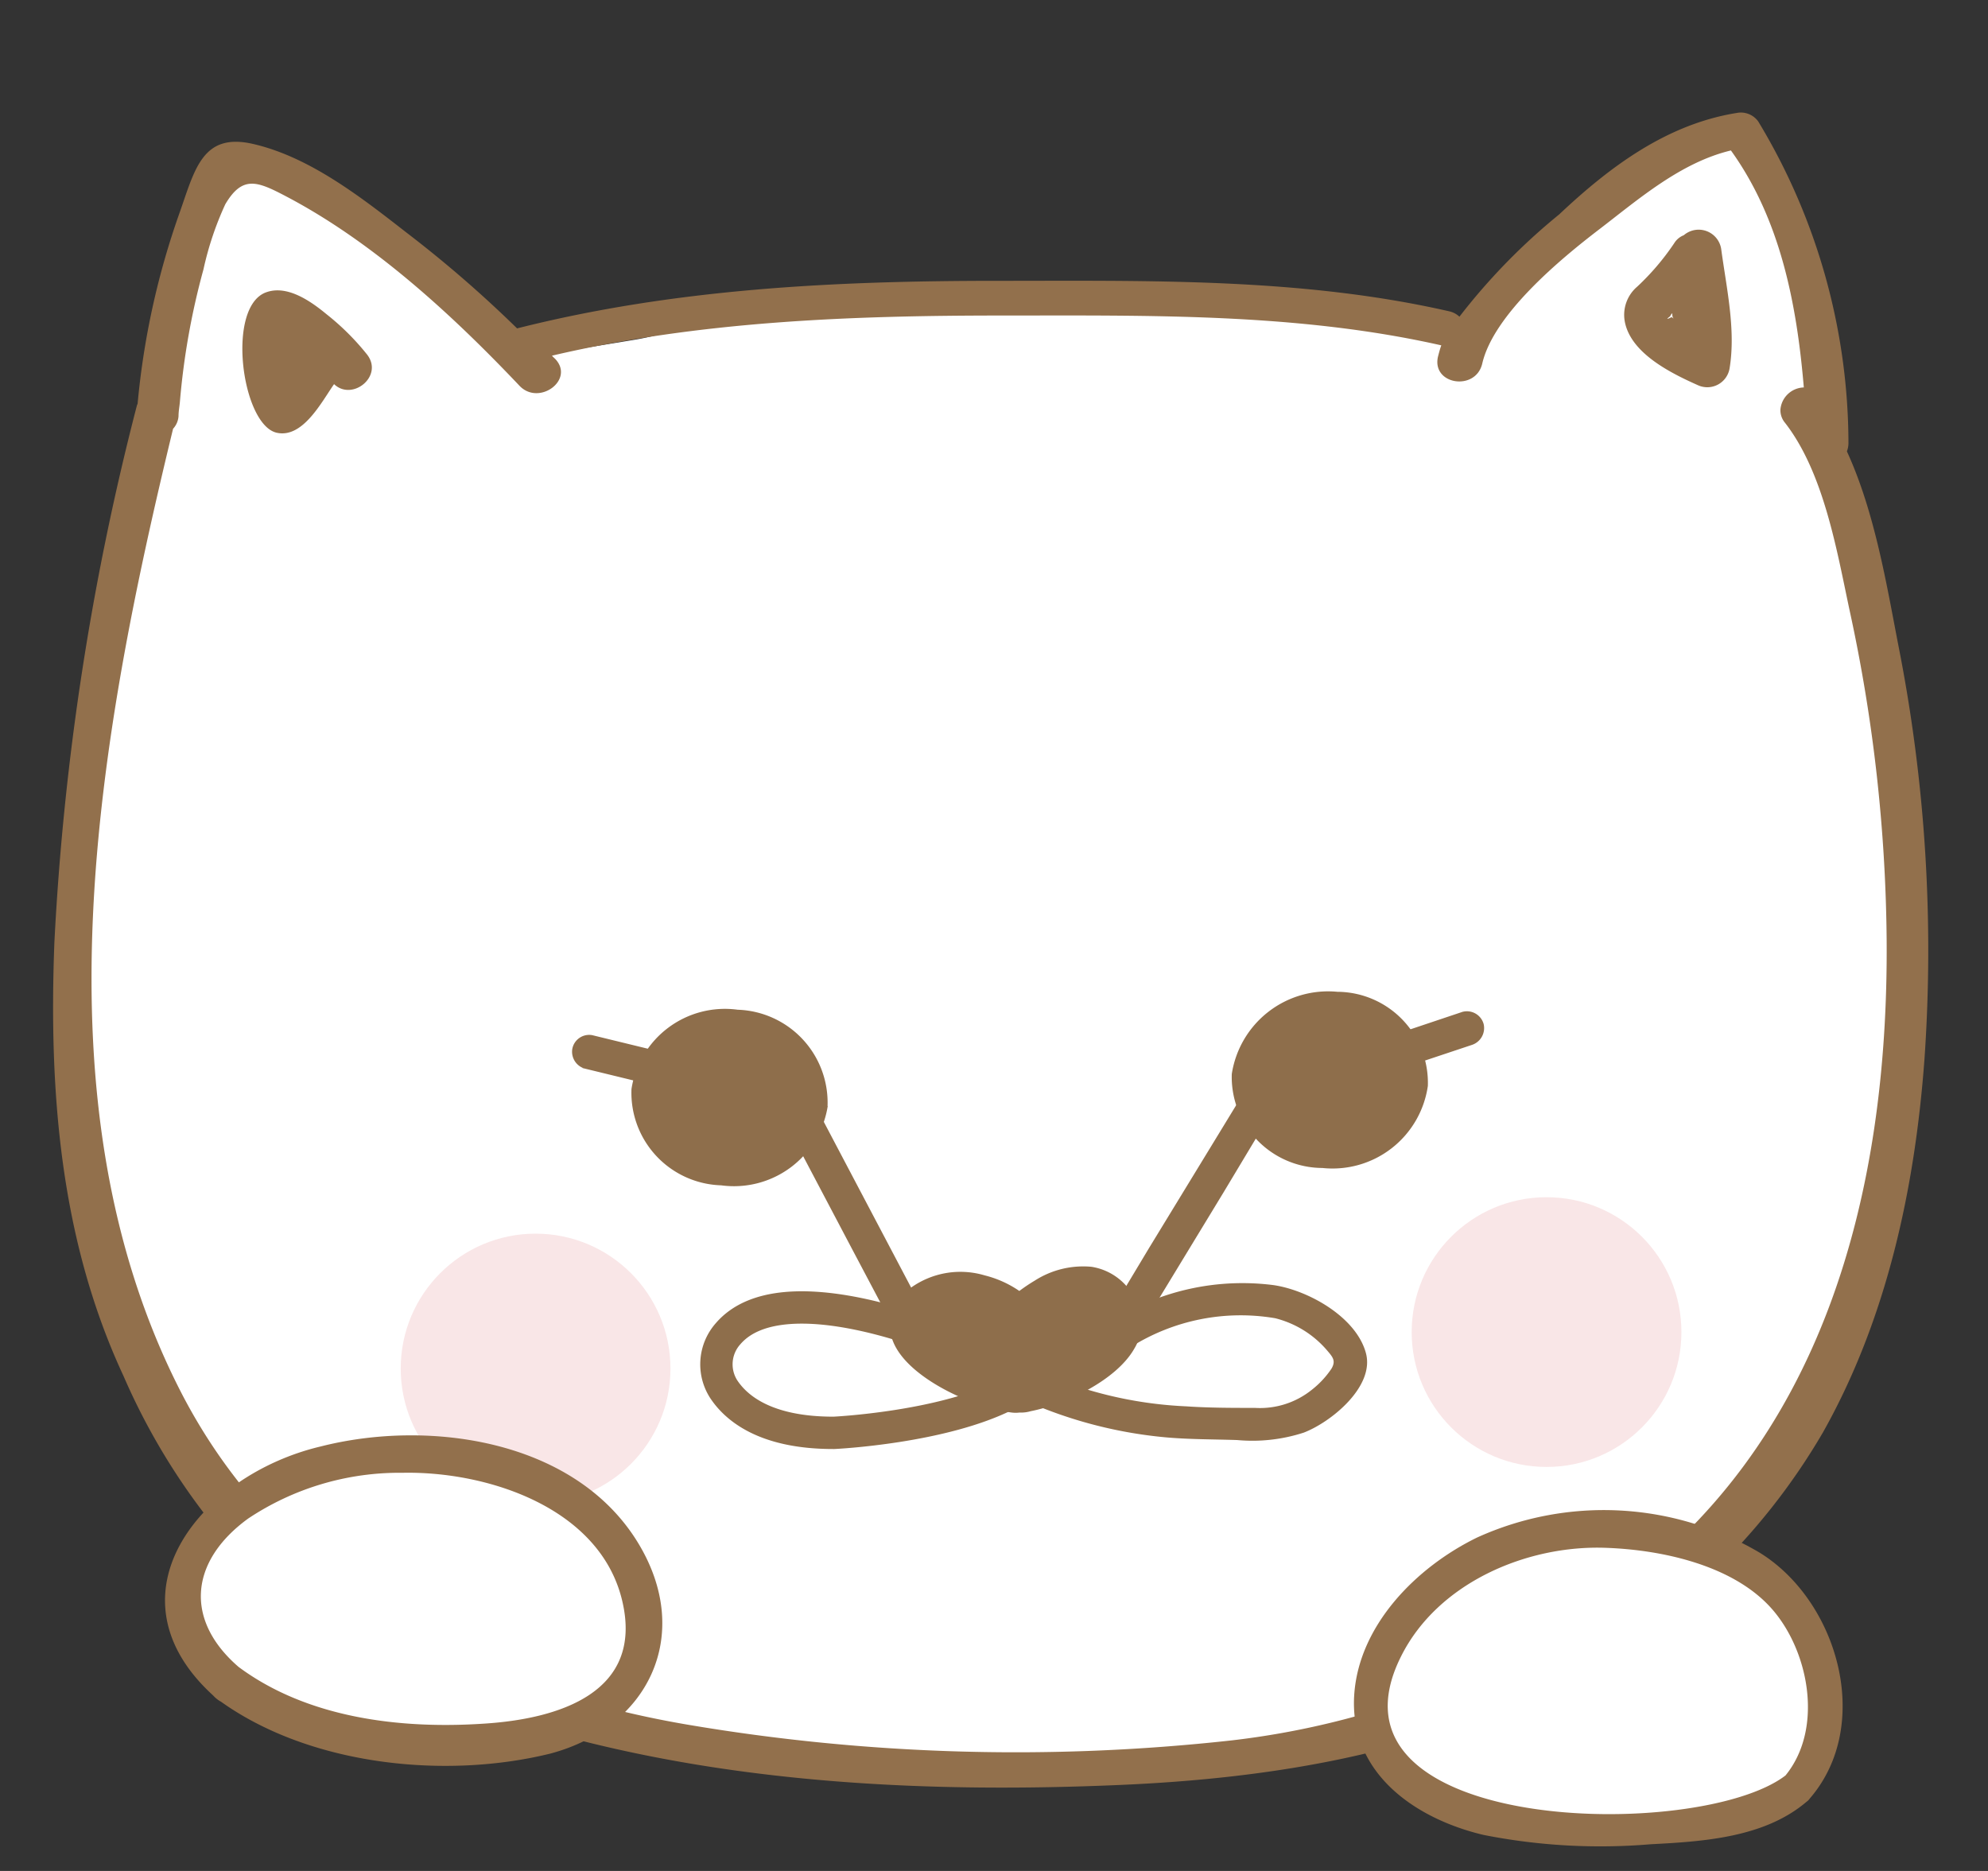 <svg id="圖層_1" data-name="圖層 1" xmlns="http://www.w3.org/2000/svg" xmlns:xlink="http://www.w3.org/1999/xlink" viewBox="0 0 102 96"><rect x="0" y="0" width="102" height="96" fill="#333333" stroke="none"/><defs><style>.cls-1,.cls-6,.cls-8{fill:none;}.cls-2{fill:#fff;}.cls-3{fill:#92704c;}.cls-4,.cls-5{fill:#8e6e4b;}.cls-5,.cls-6,.cls-8{stroke:#8e6e4b;}.cls-5,.cls-6{stroke-miterlimit:10;stroke-width:0.44px;}.cls-7{fill:#f9e6e7;}.cls-8{stroke-linecap:round;stroke-linejoin:round;stroke-width:1.66px;}.cls-9{clip-path:url(#clip-path);}</style><clipPath id="clip-path"><path class="cls-1" d="M-230.86,224.68c-22.83-2.27-45.53-9.05-64.41-22.08s-24.9-30.17-29.61-52.63-.55-48.35,16.05-64.19c8-7.6,15.14-9.38,25.34-13.52,14.26-5.78,20.17-6.85,35.47-8.44,26.84-2.81,63.12-2.09,89.54,3.38,20.83,4.31,38.12,5.19,55.12,18s29.1,35.43,25.12,56.33c-1.29,6.8-4.31,12.11-5.06,19a3.58,3.58,0,0,0,.67,3.06,4.43,4.43,0,0,0,2.55.76c7.37,1,9.7,12.05,8.6,19.41s-4.09,10.9-9.73,15.76a82.81,82.81,0,0,1-47.16,19.66c-7.69.61-15.42.13-23.12.6-6.2.38-13.16.29-19.22,1.6-5.28,1.14-10,2.55-15.46,3.06A234.13,234.13,0,0,1-230.86,224.68Z"/></clipPath></defs><title>向量圖智慧型物件</title><path class="cls-2" d="M87,80.18C78.62,87.56,68.31,91,49.09,90.42,17.6,89.5,11.3,78.45,6.88,68.33,3.3,60.15,3.8,50.31,4.7,41.64A134.56,134.56,0,0,1,7.28,26.32,71.75,71.75,0,0,0,9,19.22a39.31,39.31,0,0,1,1.62-7.59,5.89,5.89,0,0,1,.79-1.75c1.71-2.33,4.85-.55,6.44.93,2.76,2.58,5.78,4.74,8.56,7.29a1.12,1.12,0,0,0,.35.23,1,1,0,0,0,.35,0l5.41-.89c1.42-.23,2.69-.73,4.12-.88,3.58-.4,7.18-.68,10.78-.85A175.26,175.26,0,0,1,69,16c2.23.17,4.45.39,6.67.64C79.41,12.06,84.07,7.39,90,7c.61,1.57,1.21,3.13,1.84,4.69a30.63,30.63,0,0,1,2.07,6.42A31.54,31.54,0,0,1,94,22.6a19.67,19.67,0,0,0,1,4.3,79.49,79.49,0,0,1,2.31,10.69c1.23,8.87,1.27,18.19-1.1,26.87C94.56,70.39,91.67,76.07,87,80.18Z"/><path class="cls-3" d="M17.14,19.71c.93.89,2.55-.4,1.7-1.51a12.85,12.85,0,0,0-2.09-2.08c-.81-.67-2-1.5-3.07-1.13-2.09.7-1.29,6.77.5,7.21C15.53,22.52,16.5,20.62,17.14,19.71Z"/><path class="cls-3" d="M97.41,33.16c-.6-3.09-1.21-6.87-2.65-10a1.18,1.18,0,0,0,.08-.43A32,32,0,0,0,90.21,6.23a1.1,1.1,0,0,0-1-.45C85.57,6.33,82.61,8.54,80,11a31.89,31.89,0,0,0-5.12,5.25,1.11,1.11,0,0,0-.54-.28c-7.59-1.73-15.47-1.56-23.21-1.56-8.29,0-16.53.4-24.6,2.44a61.81,61.81,0,0,0-5.68-4.92C18.54,10.13,15.9,8.06,13,7.39c-2.61-.61-3,1.3-3.78,3.51a40.3,40.3,0,0,0-2.16,9.82.58.58,0,0,0-.05.14A137.64,137.64,0,0,0,2.79,48.37C2.5,56,3.08,63.61,6.34,70.61a33.63,33.63,0,0,0,7.21,10.54c4.22,4,9.64,6.37,15.18,7.88C38,91.55,47.88,92,57.4,91.59,65.15,91.26,73.09,90,80,86.31A33.13,33.13,0,0,0,93.53,73.5C96.8,67.69,98.25,61,98.74,54.35A80.54,80.54,0,0,0,97.41,33.16ZM96.8,48.27c.09,12.9-3.21,26-14.32,33.73A42.19,42.19,0,0,1,63.2,89.3a100.74,100.74,0,0,1-28-.82c-10.78-1.85-20.72-7-25.89-17C1.6,56.5,5.05,37.8,8.88,22a1.06,1.06,0,0,0,.28-.65c0-.25.05-.49.07-.73a37.43,37.43,0,0,1,1.21-6.8,16.2,16.2,0,0,1,1.12-3.34c.88-1.49,1.64-1.18,3.09-.42,4.49,2.35,8.55,6.09,12,9.73,1,1.06,2.85-.3,1.84-1.37-.06-.06-.12-.11-.17-.17,7.55-1.77,15.33-2.06,23.06-2.06,7.54,0,15.18-.14,22.57,1.53-.07.19-.12.39-.17.58-.33,1.44,1.93,1.79,2.27.36.58-2.52,4-5.36,6-6.89s4.17-3.43,6.76-4.05c2.54,3.53,3.38,7.88,3.74,12.16a1.24,1.24,0,0,0-1.2,1.13,1,1,0,0,0,.24.69c2,2.58,2.66,6.59,3.32,9.67A82.46,82.46,0,0,1,96.8,48.27Z"/><path class="cls-3" d="M87.15,19.78a1.16,1.16,0,0,0,1.59-.87c.33-2-.16-4.13-.43-6.14a1.17,1.17,0,0,0-1.92-.7,1,1,0,0,0-.49.41A12.83,12.83,0,0,1,84,14.71a1.9,1.9,0,0,0-.63,1.82C83.7,18.16,85.78,19.17,87.15,19.78Zm-1.46-3.55a.51.51,0,0,1,.11-.16c0,.09,0,.19.07.28l-.1-.08C85.5,16.4,85.48,16.39,85.69,16.23Z"/><path class="cls-2" d="M92,91.64c2.6-2.63,1.29-8.13-1.2-10.27a13.84,13.84,0,0,0-7.1-2.7C71.4,77.05,63.56,92.56,79.4,93.59c2.73.17,9.76.2,12.1-1.49A3.45,3.45,0,0,0,92,91.64Z"/><path class="cls-3" d="M90.27,79.66a15.72,15.72,0,0,0-14.48-.77C72.67,80.41,69.7,83.4,69.48,87c-.24,4,3.14,6.32,6.63,7.15a30.84,30.84,0,0,0,8.58.48c2.71-.14,5.84-.34,8-2.18l0,0a.61.61,0,0,0,.16-.16C96.13,88.51,94.3,82.13,90.27,79.66ZM71.88,85c1.88-3.78,6.45-5.73,10.51-5.58,2.83.1,6.4.86,8.4,3s2.82,6.23.82,8.68C87.16,94.52,67.31,94.14,71.88,85Z"/><path class="cls-4" d="M42.47,56.75A4.87,4.87,0,0,1,37,60.82a4.75,4.75,0,0,1-4.6-4.94,4.85,4.85,0,0,1,5.45-4.07,4.77,4.77,0,0,1,4.61,4.94"/><path class="cls-5" d="M40.47,54.62l2.39,4.54,3.81,7.23.87,1.66a.66.66,0,0,1-.38.85.68.68,0,0,1-.85-.38L43.92,64l-3.81-7.23-.87-1.66a.65.65,0,0,1,.38-.85.67.67,0,0,1,.85.38Z"/><path class="cls-4" d="M63.2,55.11a4.67,4.67,0,0,0,4.65,4.82,4.94,4.94,0,0,0,5.41-4.21,4.67,4.67,0,0,0-4.64-4.83,5,5,0,0,0-5.42,4.22"/><path class="cls-5" d="M65,57.05l-2.4,4-3.83,6.3-.88,1.46c-.44.72-1.58,0-1.14-.67l2.4-4L63,57.83l.89-1.46a.66.66,0,0,1,1.13.68Z"/><line class="cls-6" x1="30.23" y1="53.98" x2="35.48" y2="55.26"/><path class="cls-5" d="M30.34,53.33l5.25,1.28a.68.68,0,0,1,.54.76.66.66,0,0,1-.76.54l-5.26-1.28a.68.68,0,0,1-.53-.77.66.66,0,0,1,.76-.53Z"/><line class="cls-6" x1="75.27" y1="52.77" x2="70.14" y2="54.49"/><path class="cls-5" d="M75.44,53.41l-5.13,1.71a.65.65,0,0,1-.8-.46.67.67,0,0,1,.46-.81l5.13-1.72a.67.67,0,0,1,.81.47.69.69,0,0,1-.47.81Z"/><path class="cls-4" d="M46.52,66.24a4.36,4.36,0,0,1,4-.8,5.47,5.47,0,0,1,1.78.8,9.09,9.09,0,0,1,.79-.53A4.6,4.6,0,0,1,56,65a3,3,0,0,1,2.34,1.89,2.46,2.46,0,0,1-.13,2.29c-.93,1.66-3.59,2.89-5.33,3.23a1.7,1.7,0,0,1-.46.07h-.12a1.58,1.58,0,0,1-.38,0c-1.88-.23-5.34-1.73-6.1-3.65A2.22,2.22,0,0,1,46.52,66.24Z"/><path class="cls-4" d="M58,69.13a10.57,10.57,0,0,1,7.43-1.49,5.15,5.15,0,0,1,2.66,1.65c.29.34.46.53.23.93a4.66,4.66,0,0,1-1,1.08,4.24,4.24,0,0,1-2.93.94c-1.17,0-2.36,0-3.53-.08A20.84,20.84,0,0,1,53,70.24c-1-.45-1.81,1-.84,1.43a22.84,22.84,0,0,0,7.64,2.08c1.22.11,2.46.1,3.68.14a8.53,8.53,0,0,0,3.41-.38c1.41-.54,3.66-2.37,3.19-4.09-.51-1.87-3-3.23-4.74-3.48a12.56,12.56,0,0,0-8.16,1.75A.83.83,0,0,0,58,69.13Z"/><circle class="cls-7" cx="27.48" cy="70.22" r="6.92"/><circle class="cls-7" cx="79.35" cy="68.35" r="6.92"/><path class="cls-8" d="M48.71,68.87s-8.54-3.7-11.35-.44a2.36,2.36,0,0,0-.24,2.83c.65,1,2.17,2.27,5.67,2.26,0,0,5.6-.26,8.94-2"/><path class="cls-2" d="M11.79,86.28C9,84.06,8,80.79,12,77.41a13.78,13.78,0,0,1,7.12-2.64c5.49-.7,13.39,1.85,13.84,8.37.5,7.19-10.31,6.63-15.13,5.78A13.59,13.59,0,0,1,11.79,86.28Z"/><path class="cls-3" d="M32.77,79.22c-3.21-5.35-10.75-6.42-16.32-5C10.28,75.68,5.28,81.84,10.94,87a1.49,1.49,0,0,0,.18.17,1.28,1.28,0,0,0,.21.14c4.58,3.27,11.49,4,16.9,2.67C33.27,88.64,35.58,83.9,32.77,79.22Zm-7.92,9.22c-4.31.29-9.07-.28-12.61-2.91-2.77-2.39-2.53-5.41.49-7.61a14,14,0,0,1,7.92-2.35c4.36-.09,10.13,1.79,11.27,6.55S28.61,88.2,24.85,88.44Z"/><g class="cls-9"><path class="cls-2" d="M123.36,96.88a3.44,3.44,0,0,0-.74,0,27.79,27.79,0,0,0-12.38,3.84c-1.75,1-3.11-.33-4.65-1.17-1.77-1-3.6-1.86-5.45-2.68a118.15,118.15,0,0,0-11.41-4.22c-3.87-1.24-7.73-2.52-11.67-3.54-2-.53-4.07-1-6.14-1.32-1.45-.24-4-1-5.44-.35-.86-1.85-6.92-15.26-9.7-12.8A29.15,29.15,0,0,0,47.3,87.74a1.37,1.37,0,0,0,0,.34,38.37,38.37,0,0,0-4.43,6.82,75,75,0,0,0-7,17c-1.68,6.24-2.51,12.85-1.39,19.26a29.75,29.75,0,0,0,8.13,15.39c4.53,4.71,10.35,7.86,16.37,10.24a90.75,90.75,0,0,0,25.42,6.29c10.24.87,19.33-1.71,26.39-9.32,4.85-5.23,7.58-11.62,9.46-18.44a126.48,126.48,0,0,0,4-25.52s0,0,0,0a35.28,35.28,0,0,0,.83-8.07C125,100,125.34,97.26,123.36,96.88Z"/><path class="cls-3" d="M124.44,96.2c-2.78-.73-6.35.77-8.89,1.68A59.12,59.12,0,0,0,109,100.7a.39.39,0,0,0-.1-.08A89.28,89.28,0,0,0,89,92c-7.29-2.34-14.68-4.85-22.36-5.49a1.17,1.17,0,0,0-.39,0,31.07,31.07,0,0,0-3.3-6.4c-1.58-2.68-3.53-5.36-6.39-6.75a1.11,1.11,0,0,0-1.29.17A29.58,29.58,0,0,0,46.54,87a1,1,0,0,0,0,.34,40.09,40.09,0,0,0-4.54,7,76.42,76.42,0,0,0-7.16,17.44c-1.73,6.38-2.57,13.16-1.43,19.72a30.5,30.5,0,0,0,8.33,15.75c4.63,4.83,10.59,8,16.76,10.49a93.19,93.19,0,0,0,26,6.44c10.48.89,19.79-1.76,27-9.54,5-5.36,7.77-11.9,9.69-18.88a128.87,128.87,0,0,0,4-26.13v0a37,37,0,0,0,.85-8.27C126.05,99.64,126.49,96.74,124.44,96.2Zm-4.32,35.06c-1.51,6.59-3.57,13.58-7.7,19.05C106.85,157.67,99.26,162,90,162.21c-8,.22-16.07-1.68-23.69-4-6.66-2-13.35-4.63-19-8.83a31.05,31.05,0,0,1-10.54-13.49c-2.25-6-2.14-12.68-1-18.92a71.11,71.11,0,0,1,6.79-19.27c1.73-3.36,3.89-8.15,7.1-10.42a1.07,1.07,0,0,0,.43-.62,1.17,1.17,0,0,0-.68-1.36,27.55,27.55,0,0,1,6.7-9.67,15.27,15.27,0,0,1,4.94,5.6c1.23,2.07,3.52,5.36,3.33,7.81-.1,1.37,2,1.36,2.13,0,0-.13,0-.27,0-.41h.06c7.47.62,14.7,3.14,21.8,5.42a89,89,0,0,1,18.43,7.81l-.09.05c-1.2.66-.13,2.5,1.07,1.84a55.83,55.83,0,0,1,7.89-3.65c2.21-.81,5.63-2.39,8.1-1.85.91,3.29.07,7.8-.67,11.06l-.12.53a1.08,1.08,0,0,0,0,.65A134.82,134.82,0,0,1,120.12,131.26Z"/><path class="cls-3" d="M57.46,80.3a1.45,1.45,0,0,0-2.21-.62A19.66,19.66,0,0,0,53.13,85c-.09.6.26,1.43,1,1.35,1.38-.15,3.48-.42,4.33-1.69a1.76,1.76,0,0,0,.09-1.85A12.78,12.78,0,0,1,57.46,80.3Z"/></g></svg>